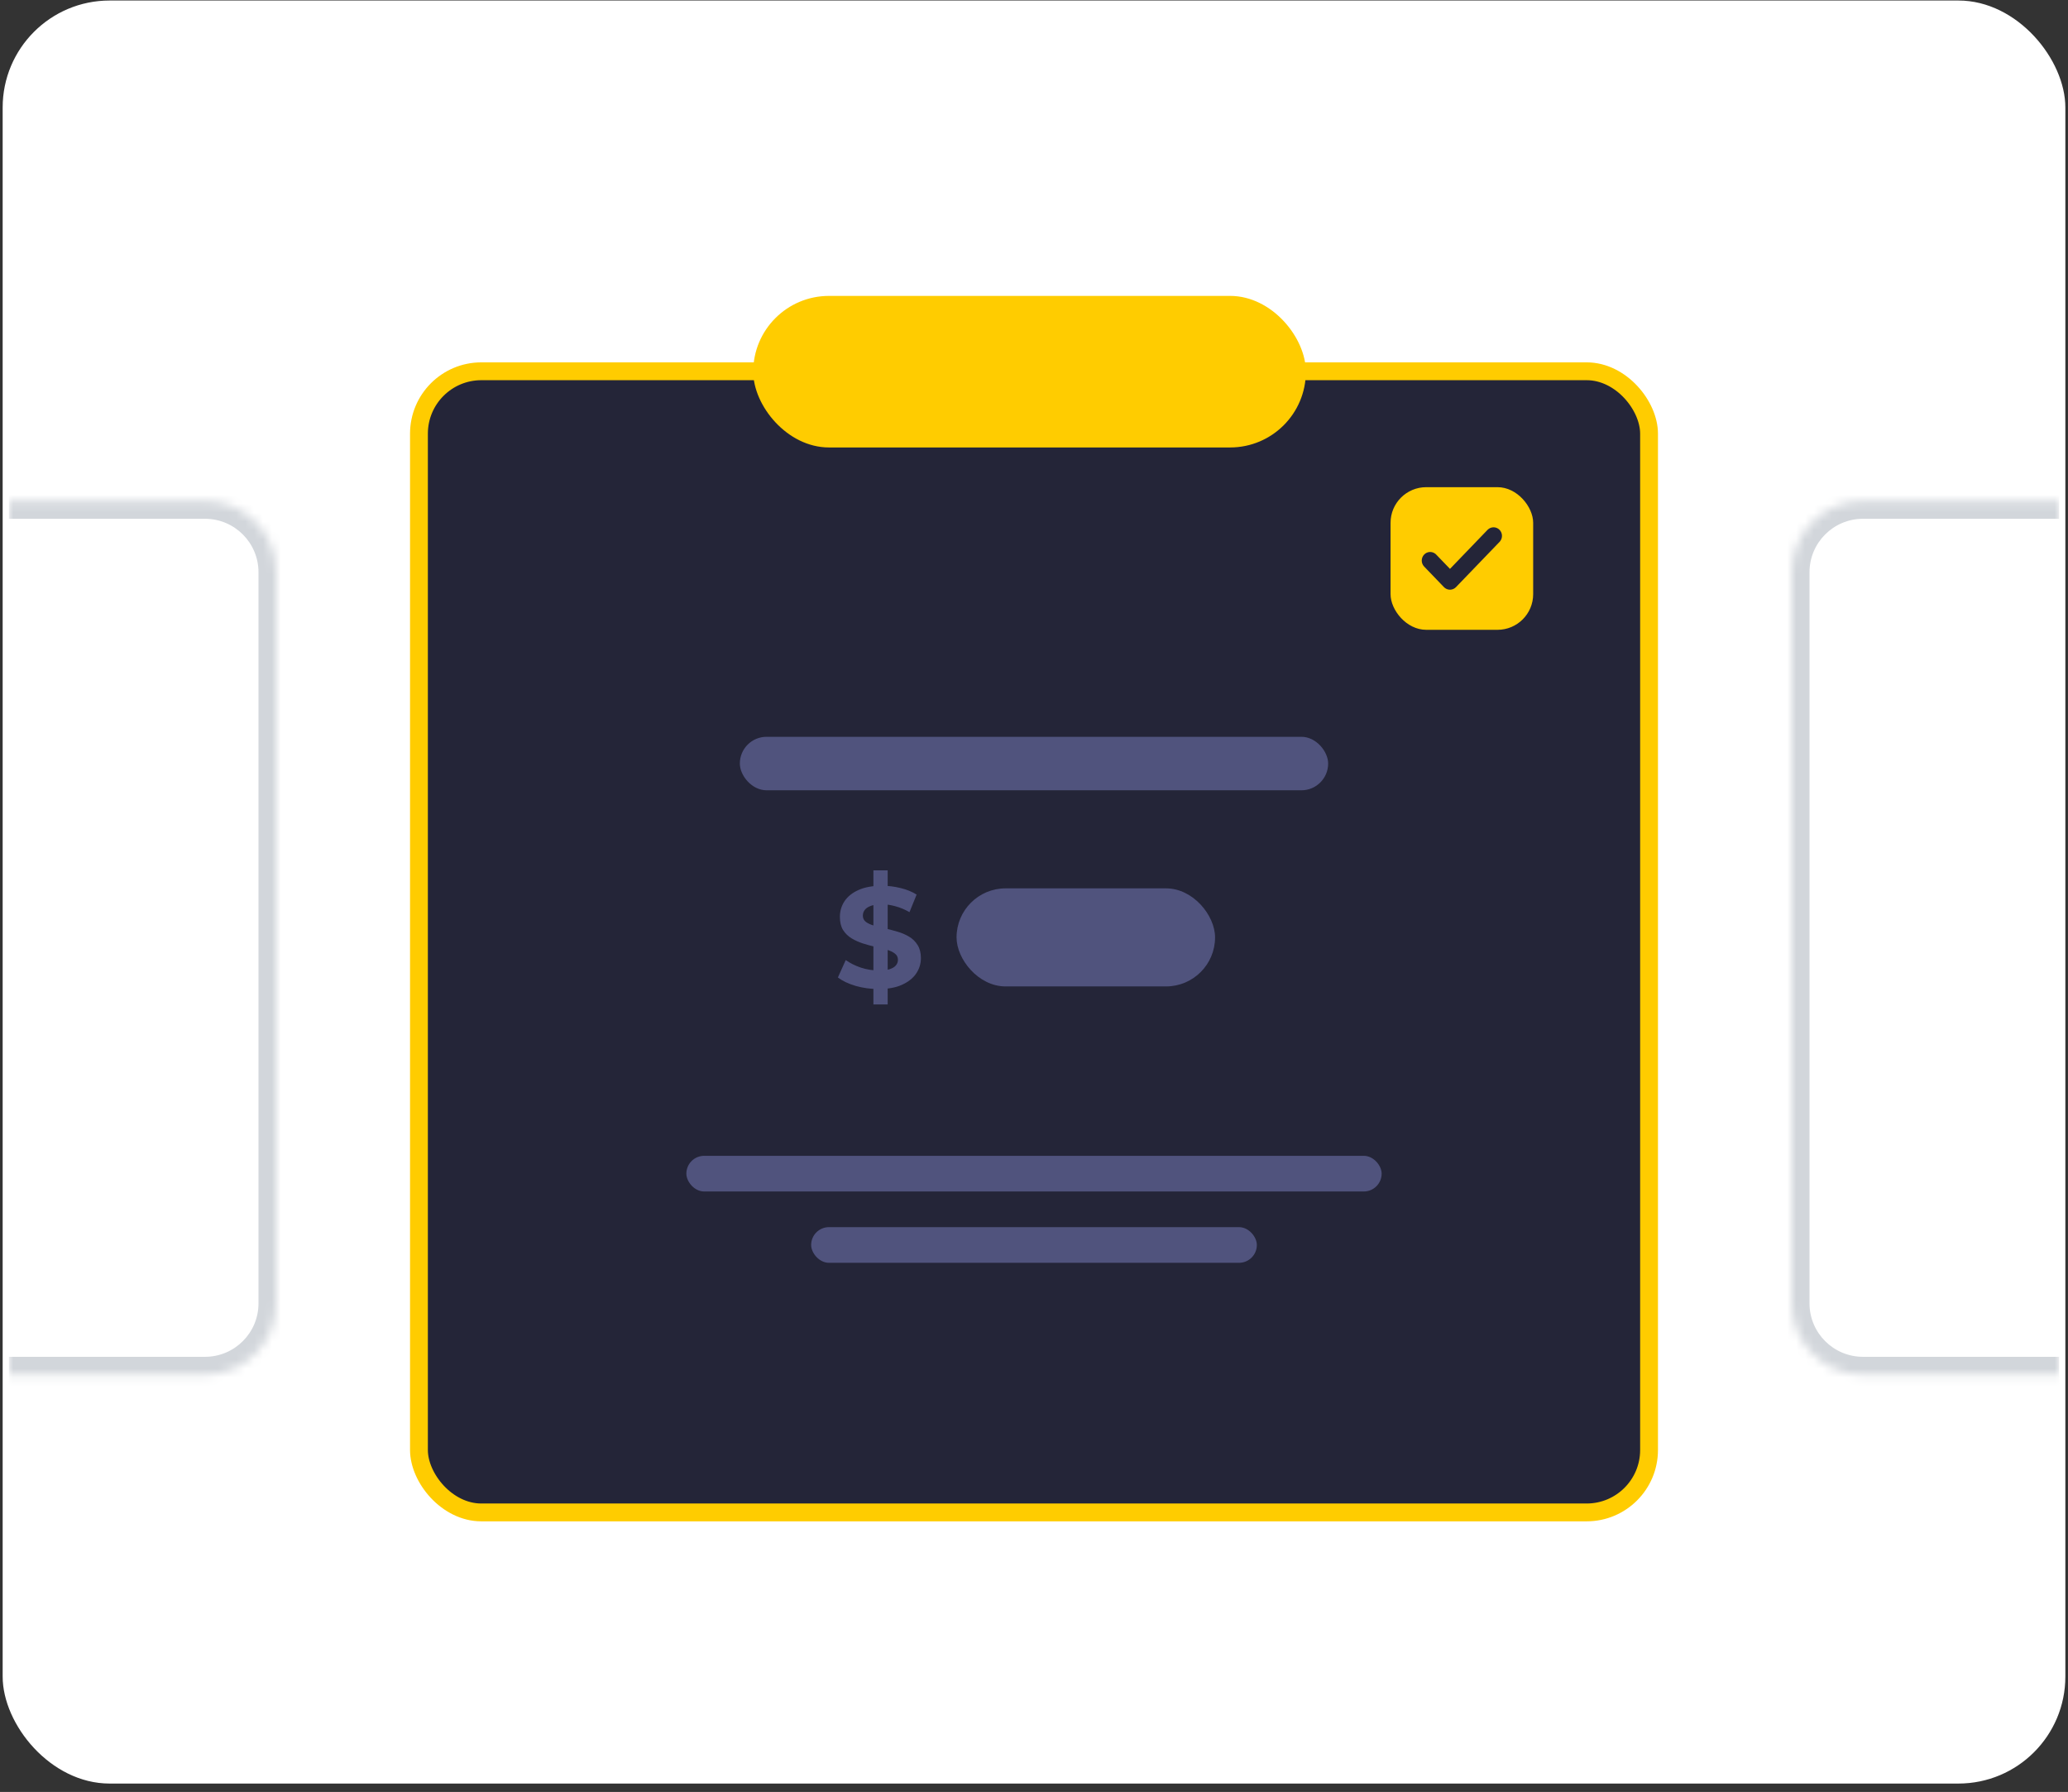 <svg width="232" height="201" viewBox="0 0 232 201" fill="none" xmlns="http://www.w3.org/2000/svg">
<rect x="0" y="0" width="232" height="201" fill="#333333" stroke="none"/>
<rect x="0.298" y="0.058" width="231.405" height="200" rx="12" fill="white"/>
<rect x="47" y="41.645" width="138" height="128" rx="7" fill="#242538" stroke="#FFCC00" stroke-width="2"/>
<rect x="156" y="54.645" width="16" height="16" rx="4" fill="#FFCC00"/>
<path d="M168.097 60.552L168.102 60.546L168.107 60.54C168.315 60.263 168.297 59.864 168.05 59.607C167.778 59.325 167.333 59.325 167.061 59.607C167.061 59.607 167.061 59.607 167.061 59.607L162.667 64.171L160.939 62.377L160.933 62.371L160.928 62.366L160.886 62.327L160.88 62.322L160.874 62.317C160.599 62.095 160.201 62.116 159.95 62.377C159.683 62.654 159.683 63.099 159.95 63.376L162.172 65.684L162.178 65.689L162.183 65.695L162.225 65.733L162.231 65.738L162.237 65.743C162.512 65.965 162.91 65.944 163.161 65.684L168.05 60.607L168.055 60.601L168.06 60.595L168.097 60.552Z" fill="#242538" stroke="#242538" stroke-width="0.5"/>
<g opacity="0.6">
<path d="M97.984 112.665V97.626H99.584V112.665H97.984ZM98.56 110.937C97.664 110.937 96.805 110.82 95.984 110.585C95.163 110.34 94.501 110.025 94 109.641L94.88 107.689C95.36 108.031 95.925 108.313 96.576 108.537C97.237 108.751 97.904 108.857 98.576 108.857C99.088 108.857 99.499 108.809 99.808 108.713C100.128 108.607 100.363 108.463 100.512 108.281C100.661 108.1 100.736 107.892 100.736 107.657C100.736 107.359 100.619 107.124 100.384 106.953C100.149 106.772 99.84 106.628 99.456 106.521C99.072 106.404 98.645 106.297 98.176 106.201C97.717 106.095 97.253 105.967 96.784 105.817C96.325 105.668 95.904 105.476 95.52 105.241C95.136 105.007 94.821 104.697 94.576 104.313C94.341 103.929 94.224 103.439 94.224 102.841C94.224 102.201 94.395 101.62 94.736 101.097C95.088 100.564 95.611 100.143 96.304 99.834C97.008 99.513 97.888 99.353 98.944 99.353C99.648 99.353 100.341 99.439 101.024 99.609C101.707 99.769 102.309 100.015 102.832 100.345L102.032 102.313C101.509 102.015 100.987 101.796 100.464 101.657C99.941 101.508 99.429 101.433 98.928 101.433C98.427 101.433 98.016 101.492 97.696 101.609C97.376 101.727 97.147 101.881 97.008 102.073C96.869 102.255 96.8 102.468 96.8 102.713C96.8 103.001 96.917 103.236 97.152 103.417C97.387 103.588 97.696 103.727 98.08 103.833C98.464 103.94 98.885 104.047 99.344 104.153C99.813 104.26 100.277 104.383 100.736 104.521C101.205 104.66 101.632 104.847 102.016 105.081C102.4 105.316 102.709 105.625 102.944 106.009C103.189 106.393 103.312 106.879 103.312 107.465C103.312 108.095 103.136 108.671 102.784 109.193C102.432 109.716 101.904 110.137 101.2 110.457C100.507 110.777 99.627 110.937 98.56 110.937Z" fill="#6E71AC"/>
<rect x="107.312" y="99.645" width="29" height="11" rx="5.5" fill="#6E71AC"/>
</g>
<rect opacity="0.6" x="83" y="82.645" width="66" height="6" rx="3" fill="#6E71AC"/>
<rect opacity="0.6" x="77" y="129.646" width="78" height="4" rx="2" fill="#6E71AC"/>
<rect opacity="0.6" x="91" y="137.646" width="50" height="4" rx="2" fill="#6E71AC"/>
<rect x="84.501" y="33.191" width="62" height="17" rx="8.5" fill="#FFCC00"/>
<g clip-path="url(#clip0_2797_29990)">
<mask id="path-11-inside-1_2797_29990" fill="white">
<path d="M201 64.191C201 59.773 204.582 56.191 209 56.191H231V154.191H209C204.582 154.191 201 150.61 201 146.191V64.191Z"/>
</mask>
<path d="M201 64.191C201 59.773 204.582 56.191 209 56.191H231V154.191H209C204.582 154.191 201 150.61 201 146.191V64.191Z" fill="white"/>
</g>
<path d="M199 64.191C199 58.669 203.477 54.191 209 54.191H231V58.191H209C205.686 58.191 203 60.878 203 64.191H199ZM231 156.191H209C203.477 156.191 199 151.714 199 146.191H203C203 149.505 205.686 152.191 209 152.191H231V156.191ZM209 156.191C203.477 156.191 199 151.714 199 146.191V64.191C199 58.669 203.477 54.191 209 54.191V58.191C205.686 58.191 203 60.878 203 64.191V146.191C203 149.505 205.686 152.191 209 152.191V156.191ZM231 56.191V154.191V56.191Z" fill="#D2D6DB" mask="url(#path-11-inside-1_2797_29990)"/>
<g clip-path="url(#clip1_2797_29990)">
<mask id="path-13-inside-2_2797_29990" fill="white">
<path d="M31 64.191C31 59.773 27.418 56.191 23 56.191H1V154.191H23C27.418 154.191 31 150.61 31 146.191V64.191Z"/>
</mask>
<path d="M31 64.191C31 59.773 27.418 56.191 23 56.191H1V154.191H23C27.418 154.191 31 150.61 31 146.191V64.191Z" fill="white"/>
</g>
<path d="M33 64.191C33 58.669 28.523 54.191 23 54.191H1V58.191H23C26.314 58.191 29 60.878 29 64.191H33ZM1 156.191H23C28.523 156.191 33 151.714 33 146.191H29C29 149.505 26.314 152.191 23 152.191H1V156.191ZM23 156.191C28.523 156.191 33 151.714 33 146.191V64.191C33 58.669 28.523 54.191 23 54.191V58.191C26.314 58.191 29 60.878 29 64.191V146.191C29 149.505 26.314 152.191 23 152.191V156.191ZM1 56.191V154.191V56.191Z" fill="#D2D6DB" mask="url(#path-13-inside-2_2797_29990)"/>
<defs>
<clipPath id="clip0_2797_29990">
<path d="M201 64.191C201 59.773 204.582 56.191 209 56.191H231V154.191H209C204.582 154.191 201 150.61 201 146.191V64.191Z" fill="white"/>
</clipPath>
<clipPath id="clip1_2797_29990">
<path d="M31 64.191C31 59.773 27.418 56.191 23 56.191H1V154.191H23C27.418 154.191 31 150.61 31 146.191V64.191Z" fill="white"/>
</clipPath>
</defs>
</svg>
